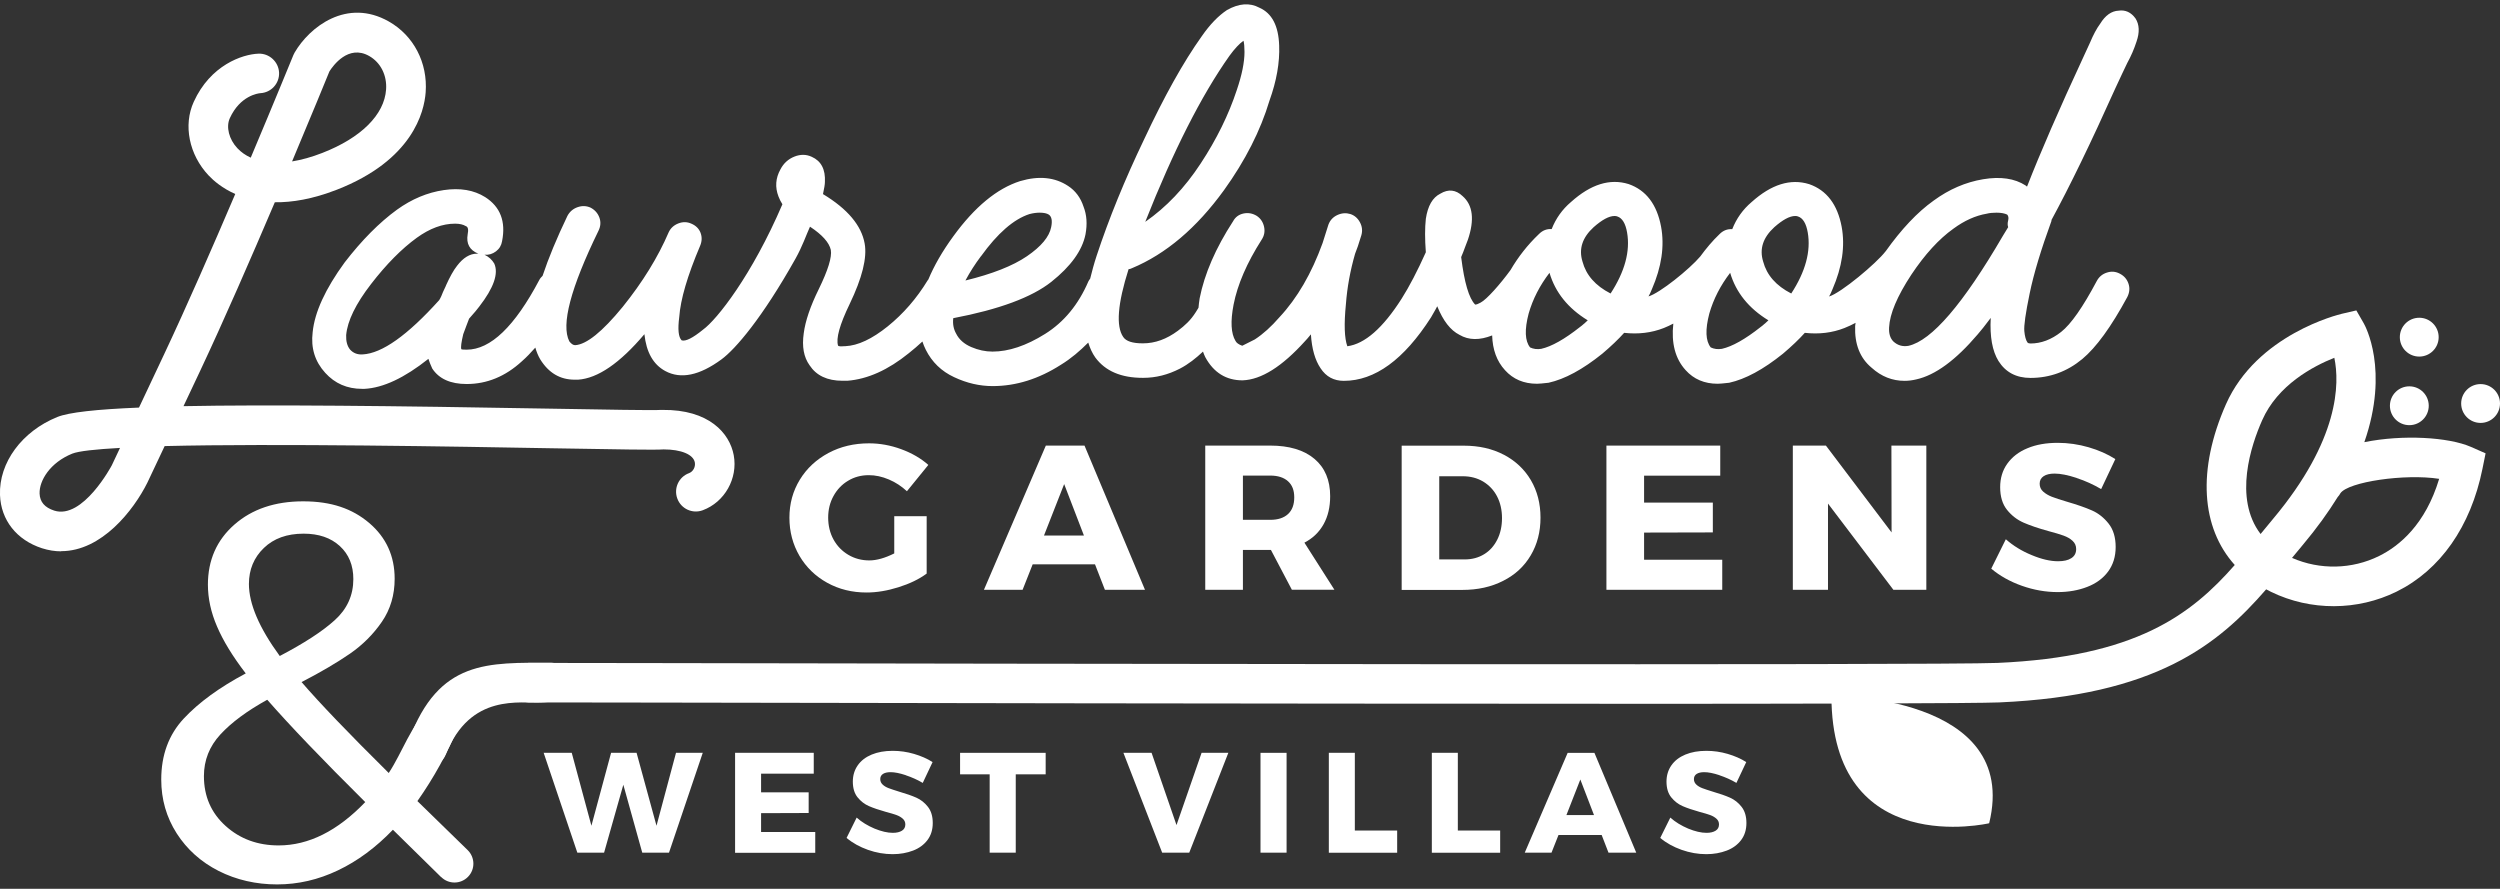 <?xml version="1.0" encoding="UTF-8"?>
<svg id="logos" xmlns="http://www.w3.org/2000/svg" viewBox="0 0 300 106.66">
  <rect x="0" y="0" width="300" height="106.66" fill="#333333" stroke="none"/>
  <defs>
    <style>
      .cls-1 {
        fill: #fff;
        stroke-width: 0px;
      }
    </style>
  </defs>
  <path class="cls-1" d="M246.15,26.45c2.21-4.07,4.77-9.34,7.67-15.81.23-.5.51-1.1.84-1.8.33-.7.53-1.12.61-1.28.47-.85.83-1.7,1.11-2.56.39-1.12.35-2.05-.12-2.79-.54-.74-1.22-1.05-2.03-.93-.85.04-1.59.56-2.21,1.57-.43.58-.83,1.34-1.22,2.27l-.75,1.63c-2.95,6.35-5.21,11.56-6.8,15.63-.04,0-.1-.04-.17-.12-1.32-.85-3.02-1.1-5.11-.75s-4.07,1.2-5.93,2.56c-1.98,1.41-3.89,3.46-5.75,6.07,0,0-.02.01-.02.02-1.09,1.43-5.34,4.99-6.78,5.42.12-.19.25-.48.41-.87,1.16-2.67,1.53-5.17,1.1-7.5-.5-2.67-1.8-4.38-3.89-5.11-2.25-.7-4.55.02-6.92,2.15-1.05.89-1.82,1.98-2.32,3.25-.58-.04-1.09.16-1.51.58-.89.85-1.65,1.77-2.33,2.7-1.3,1.53-4.85,4.39-6.21,4.79.12-.19.25-.48.41-.87,1.16-2.67,1.53-5.17,1.1-7.5-.5-2.67-1.8-4.38-3.89-5.11-2.25-.7-4.55.02-6.92,2.15-1.05.89-1.82,1.98-2.32,3.25-.58-.04-1.09.16-1.51.58-1.41,1.34-2.53,2.8-3.43,4.34-1.22,1.67-2.85,3.53-3.6,3.91-.27.15-.48.23-.64.23-.74-.74-1.3-2.63-1.68-5.7.15-.35.32-.77.49-1.25.17-.48.28-.76.32-.84.81-2.4.6-4.15-.64-5.23-.81-.77-1.71-.87-2.67-.29-.93.46-1.51,1.47-1.74,3.02-.12,1.09-.12,2.42,0,4.01-1.01,2.25-1.98,4.11-2.91,5.58-2.25,3.53-4.42,5.42-6.51,5.7-.35-.97-.41-2.65-.17-5.06.15-2.01.52-4.03,1.1-6.04.19-.46.45-1.2.75-2.21.16-.54.1-1.07-.17-1.57s-.66-.83-1.16-.99c-.5-.15-1.02-.12-1.54.12s-.88.62-1.08,1.16l-.7,2.21c-1.32,3.64-3.04,6.61-5.17,8.89-.97,1.12-1.96,2.02-2.96,2.67l-1.51.76c-.43-.15-.7-.35-.81-.58-.54-.89-.62-2.34-.23-4.36.47-2.4,1.59-5,3.37-7.79.31-.47.41-.98.29-1.54-.12-.56-.41-1-.87-1.31-.5-.31-1.04-.41-1.6-.29s-.98.43-1.25.93c-2.09,3.22-3.43,6.3-4.01,9.24-.07.4-.1.76-.14,1.14-.1.16-.2.32-.32.52-.31.49-.64.9-.99,1.25s-.74.68-1.16.99c-1.36,1.01-2.75,1.51-4.18,1.51h-.06c-1.2,0-1.98-.25-2.32-.76-.89-1.28-.68-3.99.64-8.14.11,0,.25-.04.41-.12,4.07-1.7,7.75-4.82,11.04-9.36,2.56-3.56,4.38-7.15,5.46-10.75.85-2.36,1.24-4.57,1.16-6.62-.08-2.36-.87-3.87-2.38-4.53-1.16-.62-2.46-.52-3.89.29-1.05.7-2.05,1.74-3.02,3.14-2.21,3.1-4.51,7.23-6.92,12.38-2.32,4.84-4.22,9.49-5.69,13.95-.32.97-.56,1.88-.78,2.76-.07.11-.16.19-.21.32-1.2,2.79-2.93,4.89-5.2,6.31s-4.37,2.12-6.31,2.12c-.85,0-1.7-.18-2.56-.55-.85-.37-1.45-.9-1.8-1.6-.31-.54-.43-1.16-.35-1.86,5.5-1.05,9.42-2.5,11.77-4.36,2.34-1.86,3.71-3.76,4.1-5.7.23-1.24.15-2.34-.23-3.31-.35-1.08-.97-1.92-1.86-2.5-1.59-1.05-3.51-1.24-5.75-.58-2.79.89-5.46,3.1-8.02,6.62-1.33,1.82-2.31,3.54-3,5.19-.02.04-.06.06-.08.1-1.32,2.17-2.92,4.01-4.79,5.52-1.88,1.51-3.57,2.31-5.09,2.38h-.12c-.43.04-.68.02-.75-.06-.27-.85.19-2.52,1.39-5,1.51-3.14,2.11-5.56,1.8-7.26-.39-2.17-2.05-4.15-5-5.93.15-.7.23-1.18.23-1.45.08-1.51-.45-2.52-1.57-3.02-.66-.31-1.36-.32-2.09-.03s-1.3.8-1.68,1.54c-.58,1.05-.66,2.13-.23,3.25.12.31.27.62.47.93-3.65,8.51-7.85,13.84-9.53,15.05-1.24,1.01-2.09,1.43-2.56,1.28-.39-.39-.48-1.32-.29-2.79.15-2.13.99-4.98,2.5-8.54.23-.54.25-1.06.06-1.57-.19-.5-.56-.87-1.1-1.1-.5-.23-1.03-.24-1.57-.03-.54.21-.93.57-1.16,1.07-1.28,2.98-3.12,5.97-5.52,8.95-2.44,2.98-4.34,4.51-5.7,4.59-.23,0-.46-.15-.7-.46-1.01-1.98.15-6.39,3.49-13.25.27-.54.31-1.07.12-1.6-.19-.52-.54-.92-1.05-1.19-.5-.23-1.03-.25-1.57-.06-.54.19-.95.54-1.22,1.05-1.28,2.67-2.27,5.06-2.98,7.19-.14.14-.29.29-.39.49-2.95,5.58-5.85,8.37-8.72,8.37-.39,0-.6-.02-.64-.06-.08-.23,0-.83.23-1.8.08-.23.2-.57.38-1.02s.28-.73.32-.84c.62-.7,1.03-1.18,1.22-1.45,1.74-2.25,2.34-3.97,1.8-5.17-.27-.46-.66-.81-1.16-1.05.5.04.96-.1,1.37-.41.41-.31.65-.72.73-1.22.47-2.36-.21-4.13-2.03-5.29-1.36-.85-3.01-1.13-4.97-.84-1.96.29-3.83,1.07-5.61,2.35-2.13,1.55-4.22,3.66-6.28,6.33-2.32,3.18-3.6,5.97-3.84,8.37-.23,1.9.27,3.52,1.51,4.88,1.16,1.28,2.63,1.92,4.42,1.92h.29c2.25-.12,4.8-1.32,7.67-3.6.11.35.27.74.46,1.16.81,1.24,2.19,1.86,4.13,1.86,2.44,0,4.65-.91,6.63-2.73.55-.48,1.08-1.04,1.61-1.64.15.52.34.99.59,1.41,1.01,1.63,2.38,2.44,4.13,2.44h.41c2.36-.16,5.02-1.98,7.96-5.46.23,2.17,1.06,3.64,2.5,4.42,1.86,1.01,4.11.54,6.74-1.39,1.68-1.23,4.89-4.96,8.89-12.09.83-1.48,1.28-2.83,1.74-3.84,1.47.97,2.3,1.9,2.5,2.79.15.85-.33,2.42-1.45,4.71-1.01,2.05-1.61,3.82-1.8,5.29-.23,1.59,0,2.87.7,3.84.81,1.24,2.13,1.86,3.95,1.86h.58c2.44-.19,4.9-1.3,7.38-3.31.57-.45,1.11-.92,1.63-1.4.12.34.24.68.41,1,.74,1.47,1.87,2.57,3.4,3.28,1.53.72,3.07,1.07,4.62,1.07,2.79,0,5.52-.85,8.19-2.56,1.23-.75,2.29-1.67,3.28-2.66.21.67.48,1.27.85,1.79,1.2,1.63,3.1,2.44,5.69,2.44h.06c1.51,0,2.97-.37,4.39-1.1,1.04-.54,1.94-1.26,2.78-2.05.09.22.16.46.27.66,1.01,1.86,2.5,2.79,4.48,2.79,2.25-.08,4.74-1.65,7.5-4.71.15-.15.39-.43.7-.81.11,1.74.5,3.1,1.16,4.07.66,1.01,1.59,1.51,2.79,1.51,3.72,0,7.21-2.54,10.46-7.61.47-.81.72-1.26.75-1.34.7,1.74,1.59,2.89,2.67,3.43,1.12.66,2.43.66,3.92.07.05,1.7.55,3.09,1.54,4.17.97,1.08,2.25,1.63,3.84,1.63.23,0,.7-.04,1.39-.12,1.94-.43,4.09-1.59,6.45-3.49,1.05-.89,1.92-1.72,2.62-2.5,1.7.19,3.29,0,4.76-.58.39-.15.77-.34,1.14-.53-.26,2.35.23,4.22,1.48,5.59.97,1.08,2.25,1.63,3.84,1.63.23,0,.7-.04,1.39-.12,1.94-.43,4.09-1.59,6.45-3.49,1.05-.89,1.92-1.72,2.62-2.5,1.7.19,3.29,0,4.76-.58.46-.18.9-.39,1.33-.62,0,.13-.05.26-.05.39-.08,2.17.58,3.84,1.98,5,1.16,1.05,2.48,1.57,3.95,1.57.46,0,.93-.06,1.39-.17,2.29-.5,4.75-2.31,7.38-5.4.35-.39.87-1.05,1.57-1.98-.12,2.25.19,3.97.93,5.17.85,1.35,2.13,2.03,3.84,2.03,2.32,0,4.4-.76,6.22-2.27,1.67-1.39,3.47-3.87,5.4-7.44.27-.54.32-1.07.14-1.6s-.51-.92-1.02-1.19c-.5-.27-1.03-.32-1.57-.14-.54.17-.95.51-1.22,1.02-1.67,3.14-3.09,5.17-4.27,6.1-1.18.93-2.41,1.39-3.69,1.39-.16,0-.27-.04-.35-.12-.19-.27-.32-.73-.38-1.37s.15-2.14.64-4.5c.48-2.36,1.37-5.29,2.64-8.78ZM147.54,6.69c.62-.85,1.18-1.45,1.68-1.8.08.31.12.76.12,1.34,0,1.24-.31,2.77-.93,4.59-.97,2.94-2.41,5.88-4.33,8.8-1.92,2.93-4.14,5.26-6.65,7,3.37-8.52,6.74-15.17,10.11-19.93ZM117.72,30.75c1.98-2.75,3.91-4.44,5.81-5.06.46-.12.87-.17,1.22-.17.5,0,.87.08,1.1.23.35.23.45.74.29,1.51-.23,1.16-1.2,2.32-2.91,3.49-1.7,1.16-4.17,2.13-7.38,2.91.54-1.01,1.16-1.98,1.86-2.91ZM53.51,34.29l-.35.75c-.04.12-.11.28-.2.49-.1.21-.18.38-.26.49-3.8,4.22-6.86,6.39-9.18,6.51-.62.04-1.12-.15-1.51-.58-.35-.43-.5-1.01-.47-1.74.15-1.7,1.15-3.75,2.99-6.13,1.84-2.38,3.67-4.23,5.49-5.55,1.55-1.12,3.08-1.69,4.59-1.69.54,0,.97.1,1.28.29.27.08.35.41.23.99-.19,1.12.23,1.9,1.28,2.32h-.17c-.85,0-1.65.49-2.38,1.45-.43.54-.87,1.34-1.34,2.38ZM190.1,38.83c-.21.19-.38.33-.5.41-1.86,1.47-3.41,2.34-4.65,2.62-.5.08-.95.02-1.34-.17-.62-.77-.68-2.13-.17-4.07.5-1.74,1.34-3.37,2.5-4.88.7,2.36,2.23,4.26,4.59,5.7-.08.08-.22.21-.44.41ZM193.27,35.22c-1.82-.93-2.94-2.21-3.37-3.83-.47-1.51-.02-2.89,1.34-4.13,1.01-.89,1.84-1.34,2.5-1.34.15,0,.27.02.35.06.58.19.97.83,1.16,1.92.39,2.25-.27,4.69-1.98,7.32ZM211.78,38.83c-.21.19-.38.33-.5.41-1.86,1.47-3.41,2.34-4.65,2.62-.5.08-.95.02-1.34-.17-.62-.77-.68-2.13-.17-4.07.5-1.74,1.34-3.37,2.5-4.88.7,2.36,2.23,4.26,4.59,5.7-.08.08-.22.21-.44.41ZM214.95,35.22c-1.82-.93-2.94-2.21-3.37-3.83-.47-1.51-.02-2.89,1.34-4.13,1.01-.89,1.84-1.34,2.5-1.34.15,0,.27.02.35.06.58.19.97.83,1.16,1.92.39,2.25-.27,4.69-1.98,7.32ZM240.98,26.45c-.08.31-.08.58,0,.81l-.64,1.05c-4.76,8.17-8.54,12.57-11.33,13.19-.7.12-1.3-.06-1.8-.52-.39-.39-.56-.95-.52-1.69.08-1.63.97-3.74,2.67-6.33,1.63-2.44,3.31-4.28,5.05-5.52,1.32-.97,2.65-1.57,4.01-1.8.31-.08.7-.12,1.16-.12.54,0,.97.08,1.28.23.15.16.19.39.12.7Z"/>
  <path class="cls-1" d="M7.34,66.16c-.75,0-1.51-.12-2.3-.37C1.99,64.8.11,62.41,0,59.4c-.14-3.88,2.63-7.64,6.88-9.36,1.38-.56,4.68-.92,9.8-1.13.85-1.8,1.86-3.95,3.04-6.45,2.68-5.69,5.79-12.8,8.51-19.18-1.55-.69-2.6-1.59-3.2-2.23-2.34-2.48-3.06-6.03-1.78-8.83,2-4.4,5.82-5.71,7.77-5.78,1.29-.05,2.41.97,2.47,2.28.05,1.3-.95,2.39-2.24,2.46-.27.02-2.43.29-3.67,3-.48,1.05-.1,2.54.91,3.61.45.48.99.85,1.6,1.13,2.93-6.95,5.07-12.21,5.12-12.32l.15-.3c1.78-3.06,6.26-6.58,11.3-3.72,2.98,1.69,4.68,4.95,4.42,8.5-.17,2.33-1.55,8.14-10.67,11.69-2.91,1.13-5.37,1.53-7.43,1.5-2.83,6.64-6.12,14.2-8.95,20.21-.76,1.61-1.42,3.02-2.01,4.26,10.16-.2,25.03-.04,44.11.3,6.37.11,12.38.22,13.17.15h.21c5.54-.06,8.05,2.77,8.54,5.44.51,2.78-1.08,5.62-3.72,6.6-1.23.46-2.6-.17-3.05-1.4-.46-1.23.17-2.6,1.4-3.05.49-.18.8-.75.7-1.29-.18-.95-1.64-1.56-3.73-1.56h-.02c-1.15.08-5.12,0-13.58-.14-11.2-.2-32.92-.59-46.29-.26-2.02,4.29-2.06,4.36-2.08,4.4-1.65,3.31-5.48,8.21-10.33,8.21ZM14.4,53.75c-2.92.16-4.97.38-5.74.69-2.64,1.07-3.96,3.22-3.91,4.79.04,1,.61,1.67,1.75,2.04,3.44,1.11,6.89-5.38,6.92-5.44.04-.08.37-.78.98-2.08ZM39.53,8.57c-.37.9-2.11,5.17-4.48,10.8,1.13-.18,2.35-.52,3.63-1.02,4.65-1.81,7.44-4.58,7.65-7.61.12-1.7-.65-3.24-2.03-4.02-2.5-1.42-4.34,1.17-4.77,1.85Z"/>
  <g>
    <path class="cls-1" d="M107.3,61.94h3.9v6.89c-.92.68-2.05,1.22-3.39,1.64-1.34.42-2.61.63-3.82.63-1.75,0-3.32-.39-4.73-1.17-1.41-.78-2.52-1.86-3.32-3.22-.8-1.37-1.21-2.9-1.21-4.59s.42-3.2,1.25-4.56c.83-1.36,1.98-2.42,3.43-3.2,1.46-.78,3.08-1.16,4.88-1.16,1.28,0,2.57.23,3.85.7,1.28.47,2.37,1.1,3.26,1.89l-2.57,3.16c-.63-.59-1.34-1.06-2.16-1.41-.82-.35-1.62-.52-2.41-.52-.92,0-1.75.22-2.49.67-.74.44-1.32,1.05-1.75,1.83s-.64,1.64-.64,2.59.21,1.85.64,2.63c.43.78,1.02,1.39,1.78,1.84.76.45,1.6.67,2.52.67.87,0,1.87-.28,2.99-.84v-4.47Z"/>
    <path class="cls-1" d="M132.59,70.78l-1.19-3.06h-7.48l-1.21,3.06h-4.64l7.43-17.31h4.64l7.26,17.31h-4.82ZM125.28,64.26h4.79l-2.37-6.17-2.42,6.17Z"/>
    <path class="cls-1" d="M155.03,70.78l-2.52-4.79h-3.36v4.79h-4.52v-17.31h7.78c2.29,0,4.06.53,5.32,1.59,1.26,1.06,1.89,2.56,1.89,4.48,0,1.3-.26,2.42-.79,3.37-.53.95-1.29,1.68-2.3,2.21l3.6,5.65h-5.11ZM149.15,62.38h3.28c.92,0,1.63-.23,2.13-.69.5-.46.75-1.13.75-2s-.25-1.49-.75-1.94-1.21-.68-2.13-.68h-3.28v5.31Z"/>
    <path class="cls-1" d="M180.45,54.56c1.39.73,2.47,1.74,3.25,3.05.77,1.31,1.16,2.81,1.16,4.51s-.39,3.2-1.17,4.52c-.78,1.32-1.88,2.34-3.31,3.06-1.42.73-3.06,1.09-4.9,1.09h-7.28v-17.31h7.46c1.81,0,3.41.36,4.8,1.09ZM178.09,66.51c.68-.41,1.2-1,1.58-1.75s.57-1.62.57-2.59-.2-1.86-.6-2.62c-.4-.76-.96-1.34-1.67-1.77-.71-.42-1.52-.63-2.42-.63h-2.84v9.98h3.06c.87,0,1.65-.21,2.32-.62Z"/>
    <path class="cls-1" d="M192.78,53.47h13.65v3.61h-9.14v3.23h8.25v3.58l-8.25.02v3.26h9.38v3.61h-13.9v-17.31Z"/>
    <path class="cls-1" d="M226.96,53.47h4.2v17.31h-3.95l-7.85-10.35v10.35h-4.22v-17.31h3.97l7.88,10.42-.02-10.42Z"/>
    <path class="cls-1" d="M249.19,57.35c-1.05-.34-1.92-.52-2.63-.52-.56,0-1,.1-1.32.31s-.48.51-.48.9.14.7.42.95c.28.25.63.46,1.04.62.41.16,1.02.36,1.83.6,1.2.35,2.19.69,2.98,1.04.78.34,1.45.88,2.01,1.59s.84,1.65.84,2.8-.31,2.14-.91,2.95-1.44,1.43-2.51,1.84c-1.06.41-2.24.62-3.54.62-1.43,0-2.86-.25-4.28-.75-1.42-.5-2.65-1.19-3.69-2.06l1.75-3.53c.87.77,1.9,1.41,3.1,1.9,1.19.5,2.25.74,3.17.74.68,0,1.21-.12,1.59-.37.39-.25.58-.61.58-1.09,0-.4-.14-.72-.43-.99s-.65-.47-1.09-.63c-.44-.16-1.05-.34-1.84-.55-1.19-.33-2.16-.66-2.94-1s-1.44-.85-1.99-1.53c-.55-.68-.83-1.59-.83-2.73,0-1.07.28-2.01.85-2.81s1.37-1.43,2.42-1.86c1.04-.44,2.26-.65,3.64-.65,1.25,0,2.49.18,3.7.53s2.29.83,3.21,1.42l-1.7,3.6c-.92-.54-1.9-.99-2.95-1.33Z"/>
  </g>
  <g>
    <path class="cls-1" d="M81.12,90.34h3.21l-4.05,11.98h-3.21l-2.27-8.15-2.31,8.15h-3.21l-4.04-11.98h3.37l2.36,8.75,2.36-8.75h3.06l2.39,8.75,2.34-8.75Z"/>
    <path class="cls-1" d="M88.2,90.34h9.45v2.5h-6.32v2.24h5.71v2.48l-5.71.02v2.26h6.5v2.5h-9.62v-11.98Z"/>
    <path class="cls-1" d="M108.69,93.02c-.73-.24-1.33-.36-1.82-.36-.39,0-.69.07-.91.21-.22.14-.33.35-.33.62s.1.48.29.66c.19.18.43.32.72.43.29.11.71.25,1.26.42.83.24,1.52.48,2.06.72.54.24,1.01.61,1.39,1.1.39.5.58,1.14.58,1.94s-.21,1.48-.63,2.04-1,.99-1.73,1.27c-.74.28-1.55.43-2.45.43-.99,0-1.98-.17-2.97-.52-.98-.35-1.84-.82-2.56-1.43l1.21-2.44c.6.54,1.32.97,2.14,1.32.83.34,1.56.51,2.2.51.47,0,.83-.09,1.1-.26.27-.17.4-.42.4-.75,0-.27-.1-.5-.3-.68-.2-.18-.45-.33-.75-.44-.3-.11-.73-.24-1.27-.38-.82-.23-1.5-.46-2.03-.69-.54-.23-1-.59-1.38-1.06-.38-.47-.57-1.1-.57-1.89,0-.74.2-1.39.59-1.95s.95-.99,1.67-1.29c.72-.3,1.56-.45,2.52-.45.87,0,1.72.12,2.57.37.84.25,1.58.57,2.22.98l-1.18,2.5c-.64-.38-1.32-.68-2.04-.92Z"/>
    <path class="cls-1" d="M115.21,90.34h10.27v2.58h-3.59v9.4h-3.13v-9.4h-3.55v-2.58Z"/>
    <path class="cls-1" d="M134.82,90.34h3.37l2.99,8.67,3.01-8.67h3.21l-4.69,11.98h-3.25l-4.65-11.98Z"/>
    <path class="cls-1" d="M151.26,90.34h3.13v11.98h-3.13v-11.98Z"/>
    <path class="cls-1" d="M159.45,90.34h3.13v9.32h5.08v2.67h-8.2v-11.98Z"/>
    <path class="cls-1" d="M171.81,90.34h3.13v9.32h5.08v2.67h-8.2v-11.98Z"/>
    <path class="cls-1" d="M193.02,102.32l-.82-2.12h-5.18l-.84,2.12h-3.21l5.15-11.98h3.21l5.02,11.98h-3.33ZM187.96,97.81h3.32l-1.64-4.27-1.67,4.27Z"/>
    <path class="cls-1" d="M206.33,93.02c-.73-.24-1.33-.36-1.82-.36-.39,0-.69.07-.91.21-.22.14-.33.35-.33.62s.1.48.29.66c.19.18.43.32.72.43.29.11.71.25,1.26.42.83.24,1.52.48,2.06.72.54.24,1.01.61,1.39,1.1.39.5.58,1.14.58,1.94s-.21,1.48-.63,2.04-1,.99-1.73,1.27c-.74.28-1.55.43-2.45.43-.99,0-1.98-.17-2.97-.52-.98-.35-1.84-.82-2.56-1.43l1.21-2.44c.6.54,1.32.97,2.14,1.32.83.34,1.56.51,2.2.51.47,0,.83-.09,1.1-.26.27-.17.4-.42.4-.75,0-.27-.1-.5-.3-.68-.2-.18-.45-.33-.75-.44-.3-.11-.73-.24-1.27-.38-.82-.23-1.5-.46-2.03-.69-.54-.23-1-.59-1.38-1.06-.38-.47-.57-1.1-.57-1.89,0-.74.2-1.39.59-1.95s.95-.99,1.67-1.29c.72-.3,1.56-.45,2.52-.45.87,0,1.72.12,2.57.37.84.25,1.58.57,2.22.98l-1.18,2.5c-.64-.38-1.32-.68-2.04-.92Z"/>
  </g>
  <g>
    <g>
      <path class="cls-1" d="M191.94,84.45c-37.92,0-88.38-.09-113.71-.14-8.07-.01-13.42-.02-14.71-.02s-2.37-1.06-2.37-2.37,1.06-2.37,2.37-2.37,6.65,0,14.72.02c42.25.08,154.5.28,161.45-.02,16.66-.73,23.24-5.79,28.48-11.75-4.04-4.49-4.52-11.44-1.06-19.28,3.71-8.38,13.51-10.77,13.93-10.87l1.72-.4.88,1.53c.18.31,3.1,5.61.08,14.28,4.6-.93,10.1-.61,12.8.57l1.75.77-.38,1.88c-1.4,6.9-5.05,12.12-10.29,14.71-4.7,2.32-10.33,2.34-15.06.04-.21-.1-.41-.2-.6-.31-5.77,6.65-13.24,12.74-32.03,13.57-2.83.12-22.59.17-47.96.17ZM275.05,66.95c3.33,1.46,7.19,1.38,10.44-.23,2.45-1.21,5.56-3.79,7.21-9.26-4.12-.64-10.91.36-11.85,1.73-.09.17-.2.32-.33.46-1.12,1.81-2.49,3.72-4.16,5.71-.44.52-.87,1.05-1.31,1.58ZM280.11,42.94c-2.54,1.01-6.79,3.26-8.65,7.49-1.31,2.95-3.47,9.34-.19,13.65.48-.59.97-1.18,1.46-1.77,8.02-9.55,8.03-16.31,7.39-19.37Z"/>
      <circle class="cls-1" cx="289.12" cy="48.69" r="2.33"/>
      <circle class="cls-1" cx="297.67" cy="48.42" r="2.33"/>
      <circle class="cls-1" cx="290.31" cy="40.46" r="2.33"/>
    </g>
    <path class="cls-1" d="M219.77,83.48s22.71-.15,18.93,15.31c0,0-18.93,4.43-18.93-15.31Z"/>
    <path class="cls-1" d="M52.93,105.25l-5.78-5.68c-2.04,2.12-4.23,3.75-6.59,4.87-2.36,1.13-4.8,1.69-7.31,1.69s-4.89-.54-7.02-1.62c-2.12-1.08-3.8-2.59-5.03-4.51-1.23-1.93-1.85-4.08-1.85-6.46,0-2.94.9-5.38,2.7-7.31s4.28-3.74,7.44-5.42c-1.56-2.03-2.71-3.91-3.44-5.62-.74-1.71-1.1-3.39-1.1-5.03,0-2.94,1.06-5.35,3.18-7.21,2.12-1.86,4.87-2.79,8.25-2.79s5.89.87,7.93,2.6c2.03,1.73,3.05,3.96,3.05,6.69,0,1.95-.51,3.67-1.53,5.16-1.02,1.49-2.3,2.77-3.83,3.83-1.54,1.06-3.47,2.2-5.81,3.41,2.16,2.51,5.65,6.15,10.46,10.91,1.73-2.64,2.29-5.09,5.71-9.26l2.67,3.67c-1.34,3.21-2.99,6.19-4.94,8.96l6.03,5.88c.9.88.92,2.32.04,3.21h0c-.88.9-2.32.91-3.21.03ZM43.83,96.25c-5.11-5.07-9.03-9.16-11.76-12.28-2.43,1.34-4.3,2.73-5.62,4.16-1.32,1.43-1.98,3.1-1.98,5,0,2.43.87,4.42,2.6,5.98,1.73,1.56,3.85,2.34,6.37,2.34,3.59,0,7.06-1.73,10.39-5.2ZM33.57,78.72c2.9-1.52,5.1-2.94,6.59-4.29,1.49-1.34,2.24-2.99,2.24-4.94,0-1.65-.54-2.97-1.62-3.96-1.09-1-2.53-1.49-4.35-1.49-1.99,0-3.58.57-4.77,1.72-1.19,1.15-1.79,2.59-1.79,4.32,0,2.38,1.23,5.26,3.7,8.64Z"/>
    <path class="cls-1" d="M51.29,92.03c-.29,0-.59-.05-.87-.17-1.22-.48-1.79-1.85-1.34-3.08,3.59-9.65,9.47-9.25,17.11-9.25,1.31,0,1.71,1.87,1.27,3.11-.44,1.23-.25,1.53-2.47,1.66-2.52.15-8.55-1.2-11.49,6.23-.37.93-1.26,1.5-2.21,1.5Z"/>
  </g>
</svg>